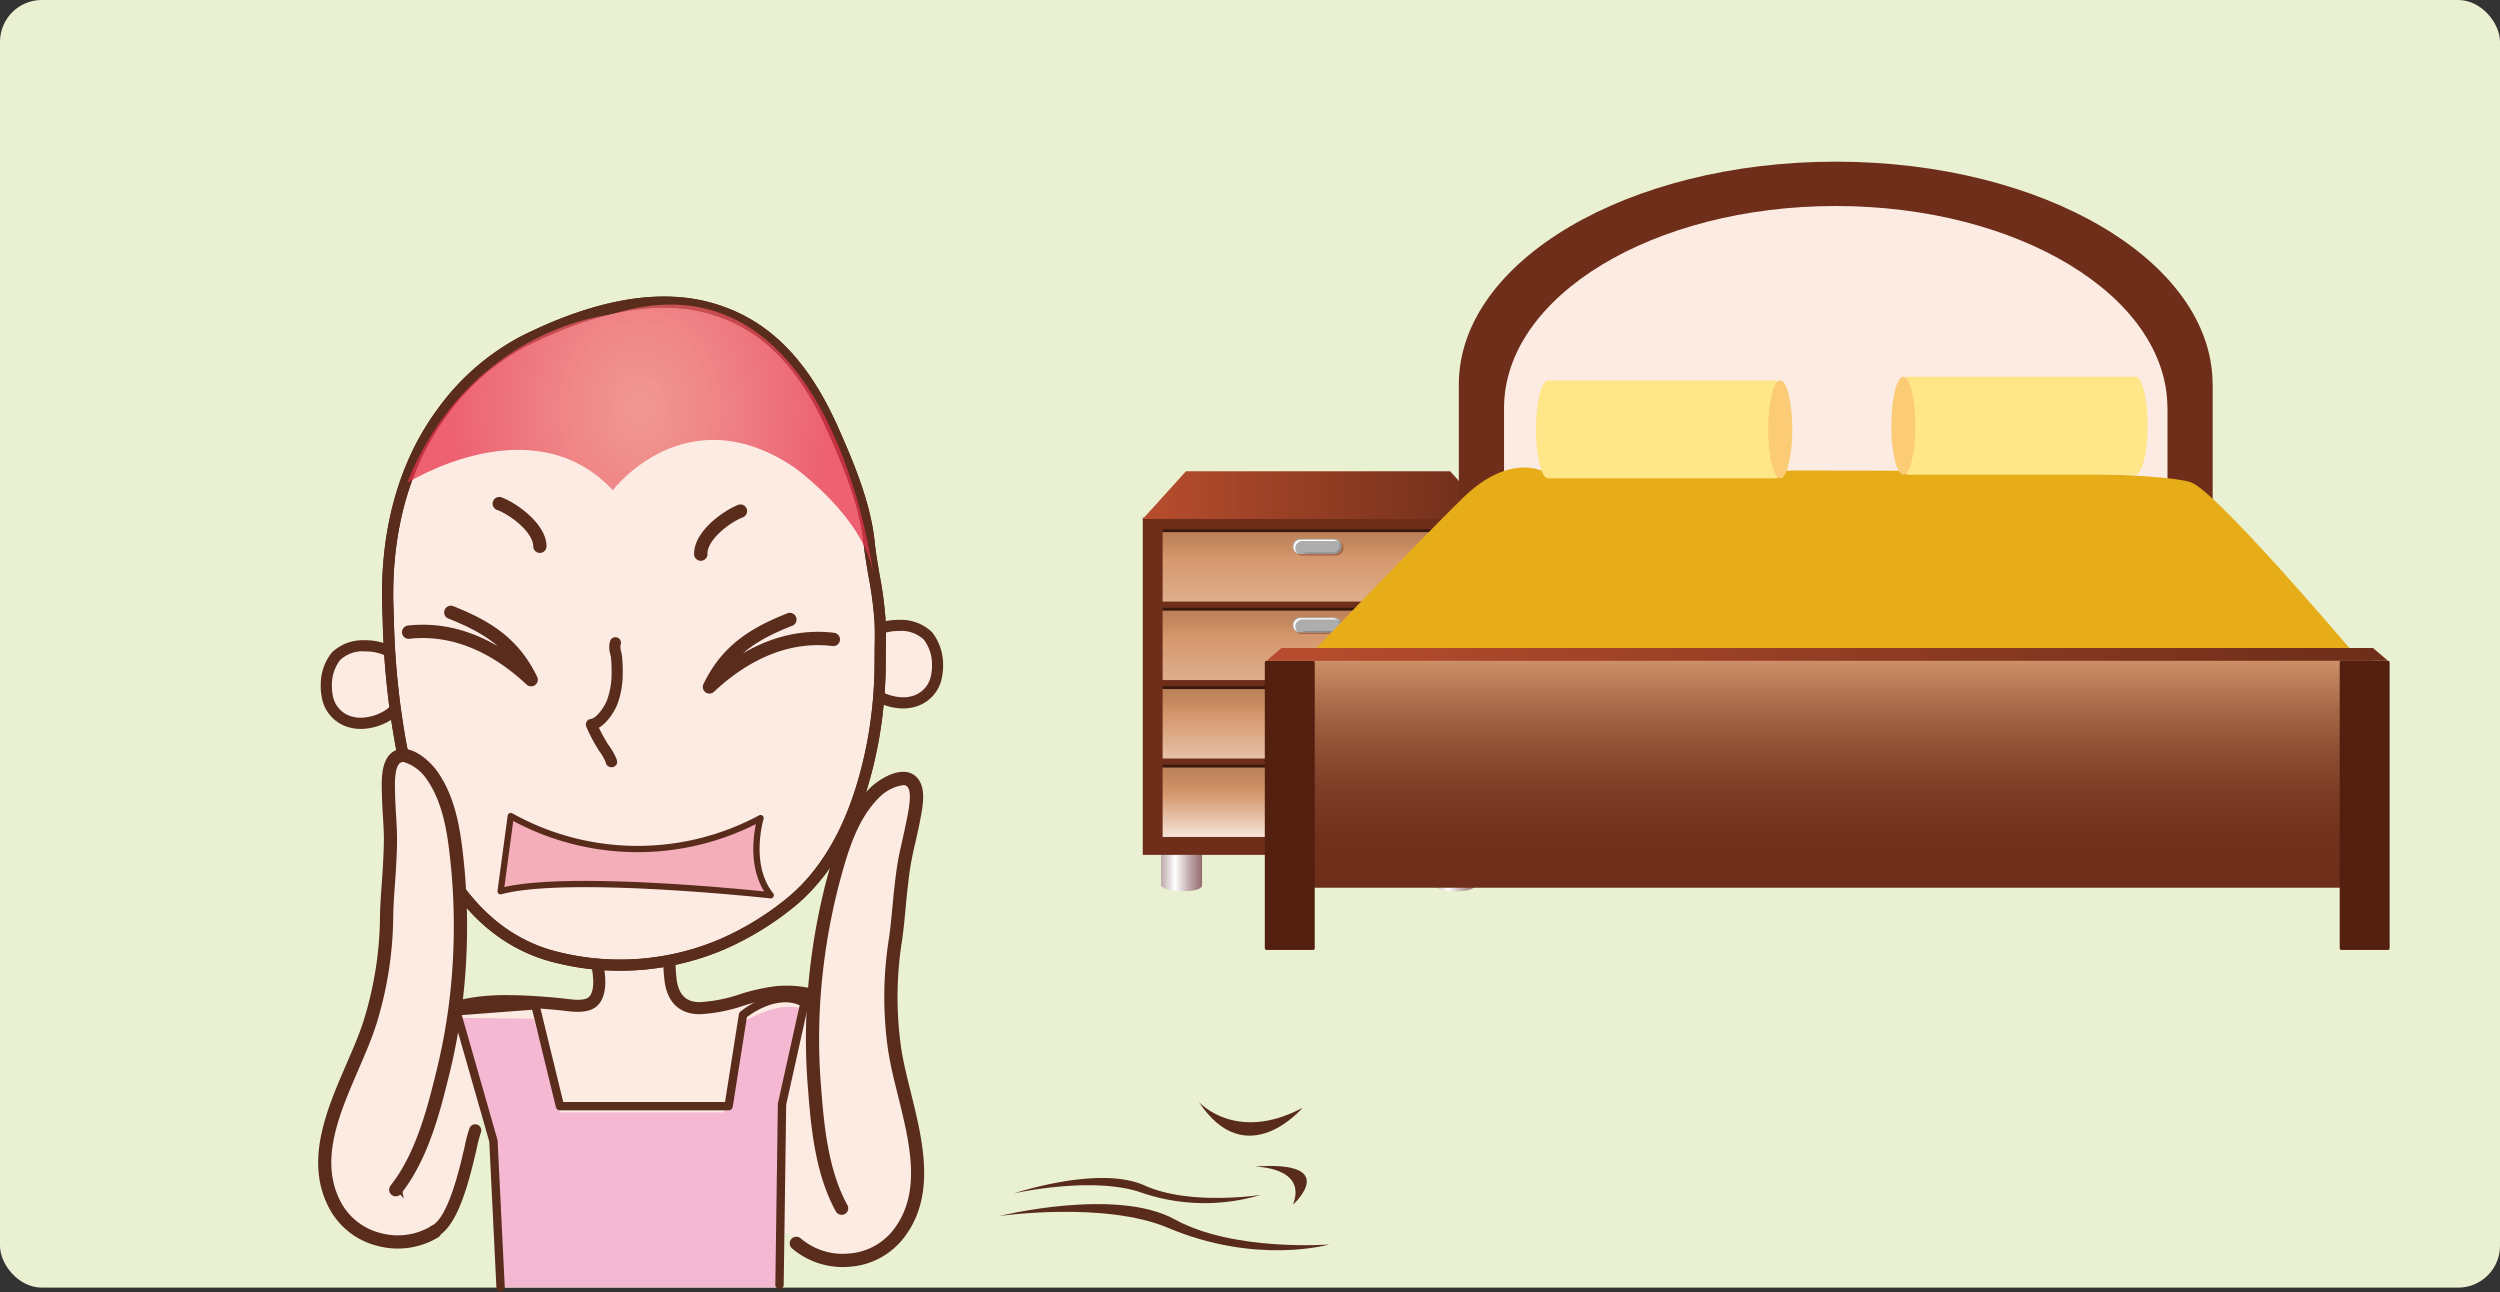 <svg xmlns="http://www.w3.org/2000/svg" xmlns:xlink="http://www.w3.org/1999/xlink" width="299" height="154.524" viewBox="0 0 299 154.524">
  <rect x="0" y="0" width="299" height="154.524" fill="#333333" stroke="none"/>
  <defs>
    <linearGradient id="linear-gradient" y1="0.5" x2="1" y2="0.5" gradientUnits="objectBoundingBox">
      <stop offset="0" stop-color="#bea8a9"/>
      <stop offset="0.342" stop-color="#fff"/>
      <stop offset="0.35" stop-color="#fdfdfd"/>
      <stop offset="0.665" stop-color="#c5b0b1"/>
      <stop offset="0.889" stop-color="#a18082"/>
      <stop offset="1" stop-color="#946e70"/>
    </linearGradient>
    <linearGradient id="linear-gradient-2" x1="0" y1="0.5" y2="0.5" xlink:href="#linear-gradient"/>
    <linearGradient id="linear-gradient-3" y1="0.5" x2="1" y2="0.5" gradientUnits="objectBoundingBox">
      <stop offset="0" stop-color="#b84d2e"/>
      <stop offset="0.983" stop-color="#6e2e1a"/>
    </linearGradient>
    <linearGradient id="linear-gradient-4" x1="0.5" y1="1" x2="0.5" gradientUnits="objectBoundingBox">
      <stop offset="0" stop-color="#f4e3d7"/>
      <stop offset="0.614" stop-color="#d5976d"/>
      <stop offset="0.79" stop-color="#c68a61"/>
      <stop offset="1" stop-color="#ba8057"/>
    </linearGradient>
    <linearGradient id="linear-gradient-5" x1="0.5" y1="1" x2="0.5" gradientUnits="objectBoundingBox">
      <stop offset="0" stop-color="#e6c1a7"/>
      <stop offset="0.614" stop-color="#d5976d"/>
      <stop offset="0.79" stop-color="#c68a61"/>
      <stop offset="1" stop-color="#ba8057"/>
    </linearGradient>
    <linearGradient id="linear-gradient-6" x1="0.5" y1="1" x2="0.5" gradientUnits="objectBoundingBox">
      <stop offset="0" stop-color="#deae8c"/>
      <stop offset="0.614" stop-color="#d5976d"/>
      <stop offset="0.79" stop-color="#c68a61"/>
      <stop offset="1" stop-color="#ba8057"/>
    </linearGradient>
    <linearGradient id="linear-gradient-8" x1="0.5" y1="1" x2="0.5" gradientUnits="objectBoundingBox">
      <stop offset="0.011" stop-color="#6e2e1a"/>
      <stop offset="0.217" stop-color="#71311c"/>
      <stop offset="0.408" stop-color="#7c3c25"/>
      <stop offset="0.591" stop-color="#8e4f34"/>
      <stop offset="0.771" stop-color="#a86949"/>
      <stop offset="0.947" stop-color="#c98b63"/>
      <stop offset="1" stop-color="#d5976d"/>
    </linearGradient>
    <radialGradient id="radial-gradient" cx="0.5" cy="0.5" r="0.707" gradientTransform="translate(0.211) scale(0.577 1)" gradientUnits="objectBoundingBox">
      <stop offset="0" stop-color="#ee7e77"/>
      <stop offset="0.287" stop-color="#ec6c6d"/>
      <stop offset="0.855" stop-color="#e83f53"/>
      <stop offset="1" stop-color="#e7334c"/>
    </radialGradient>
  </defs>
  <g id="Group_3127" data-name="Group 3127" transform="translate(-27.977 -30)">
    <rect id="Rectangle_894" data-name="Rectangle 894" width="299" height="154" rx="5" transform="translate(27.977 30)" fill="#e9f1d2"/>
    <g id="Group_3099" data-name="Group 3099" transform="translate(74.089 136.309)">
      <g id="Group_3098" data-name="Group 3098">
        <path id="Path_17214" data-name="Path 17214" d="M70.056,127.927c-.721,1.632-3.4,18.239-8.663,13-1.233-1.22-1.481-3.531-1.682-5.139a52.361,52.361,0,0,1,.064-13.393c.882-6.44,7.549-8.1,13.174-8.1,2.126,0,4.3.158,6.409.357,1.323.121,3.547.656,4.35-.7.843-1.411.257-3.758,0-5.253a65.43,65.43,0,0,1-.59-6.6c3.516-.212,7.044-.428,10.573-.51a24.133,24.133,0,0,0-1.042,9.925c.2,2.12,1.209,3.619,3.511,3.619,3.014,0,6.219-1.667,9.306-1.927,3.725-.311,7.877.936,9.669,4.5,1.8,3.576,1.307,7.761.384,11.476-.483,1.937-1.405,3.64-1.961,5.534-.466,1.58-1.368,7.85-1.891,9.4" transform="translate(-58.592 -100.875)" fill="#fcebe3"/>
        <path id="Path_17215" data-name="Path 17215" d="M68.887,129.7a16.468,16.468,0,0,0-.59,2.218c-.676,2.917-2.084,8.99-4.213,9.6-.555.16-1.208-.13-1.943-.86-1.012-1.008-1.268-3.063-1.45-4.562l-.021-.151a52.051,52.051,0,0,1,.066-13.209c.888-6.5,8.18-7.473,12.454-7.468,2.266,0,4.58.184,6.341.35.187.016.395.043.617.069,1.392.178,3.5.442,4.425-1.114.888-1.489.48-3.646.181-5.225l-.1-.528a41.92,41.92,0,0,1-.463-4.745l-.112-1.776a.742.742,0,0,1-.679.779c3.446-.218,7.01-.431,10.542-.507a.753.753,0,0,1-.605-.312.723.723,0,0,1-.087-.676,25.036,25.036,0,0,0-1.085,10.247c.253,2.76,1.755,4.28,4.232,4.277a19.226,19.226,0,0,0,5.193-1,22.28,22.28,0,0,1,4.174-.927c3.2-.266,7.232.673,8.96,4.1,1.831,3.642,1.063,8.011.329,10.974a22.785,22.785,0,0,1-1.027,2.949c-.33.821-.667,1.667-.927,2.558l-.1.345c-.423,1.435,1.141,6.914.661,8.335h0a.725.725,0,1,0,1.374.465h0c.489-1.45-1.07-6.944-.641-8.386l.1-.348c.248-.824.558-1.6.888-2.429a23.743,23.743,0,0,0,1.087-3.138c.791-3.192,1.609-7.908-.442-11.977s-6.7-5.193-10.374-4.894a23.43,23.43,0,0,0-4.456.987,18.009,18.009,0,0,1-4.793.942c-1.692,0-2.6-.972-2.786-2.96a23.542,23.542,0,0,1,1-9.6.724.724,0,0,0-.694-.984c-3.562.079-7.141.3-10.6.51a.731.731,0,0,0-.5.25.749.749,0,0,0-.178.531l.111,1.751a42.26,42.26,0,0,0,.48,4.92l.1.543c.253,1.347.605,3.192,0,4.208-.442.744-1.86.565-3,.42-.236-.03-.453-.057-.664-.075-1.794-.172-4.151-.357-6.477-.357-8.068-.007-13.131,3.177-13.89,8.723a53.39,53.39,0,0,0-.067,13.581l.019.151c.209,1.71.495,4.053,1.869,5.416a3.4,3.4,0,0,0,3.365,1.224c2.719-.782,4.126-5.918,5.226-10.67a18.727,18.727,0,0,1,.5-1.954h0a.725.725,0,0,0-1.326-.589Z" transform="translate(-58.831 -101.115)" fill="#5a2c1c"/>
      </g>
      <path id="Path_17216" data-name="Path 17216" d="M68.865,128.087l.858,16.027h33.358l-.155-19.544,3.144-13.648s-2.223-1.49-7.349,1.438L96.45,123.186H76.822l-3.144-11.215-9.052-.1Z" transform="translate(-55.963 -96.449)" fill="#f5b8d3"/>
      <path id="Path_17217" data-name="Path 17217" d="M103.145,144.153l.3-21.615,2.683-12.1c-3.423-1.891-7.349,1.419-7.349,1.419l-1.722,10.92H76.886l-2.939-12.061-9.449.716,4.431,15.5.858,17.551" transform="translate(-56.027 -96.789)" fill="none" stroke="#5a2c1c" stroke-linecap="round" stroke-linejoin="round" stroke-width="1"/>
    </g>
    <g id="Group_3100" data-name="Group 3100" transform="translate(66.339 106.578)">
      <path id="Path_17218" data-name="Path 17218" d="M63.637,86.511a3.421,3.421,0,0,0-1.283-3.751,6.243,6.243,0,0,0-3.6-1.085,4.689,4.689,0,0,0-3.51,1.253A5.53,5.53,0,0,0,54.1,86.157a6.761,6.761,0,0,0,.182,1.881,3.81,3.81,0,0,0,2.942,2.789c1.8.444,4.663-.517,5.552-2.211A9.756,9.756,0,0,0,63.637,86.511Z" transform="translate(-53.426 -81.006)" fill="#fcebe3"/>
      <path id="Path_17219" data-name="Path 17219" d="M64.5,86.89a4.05,4.05,0,0,0-1.562-4.464,6.864,6.864,0,0,0-3.984-1.2,5.315,5.315,0,0,0-4,1.487,6.126,6.126,0,0,0-1.305,3.625,7.3,7.3,0,0,0,.2,2.075A4.483,4.483,0,0,0,57.285,91.7c2.032.5,5.222-.5,6.3-2.549A10.088,10.088,0,0,0,64.5,86.89Zm-2.1,1.637c-.756,1.431-3.313,2.241-4.8,1.872a3.139,3.139,0,0,1-2.455-2.307,5.983,5.983,0,0,1-.163-1.685,4.883,4.883,0,0,1,.987-2.824A3.925,3.925,0,0,1,59,82.561a5.53,5.53,0,0,1,3.21.978,2.753,2.753,0,0,1,1,3.035A8.741,8.741,0,0,1,62.407,88.527Z" transform="translate(-53.647 -81.227)" fill="#5a2c1c"/>
    </g>
    <g id="Group_3101" data-name="Group 3101" transform="translate(129.777 104.136)">
      <path id="Path_17220" data-name="Path 17220" d="M96.652,84.876a3.409,3.409,0,0,1,1.28-3.748,6.236,6.236,0,0,1,3.6-1.088,4.694,4.694,0,0,1,3.516,1.254,5.563,5.563,0,0,1,1.142,3.227A6.515,6.515,0,0,1,106,86.4a3.806,3.806,0,0,1-2.943,2.794c-1.8.444-4.658-.517-5.551-2.211A9.576,9.576,0,0,1,96.652,84.876Z" transform="translate(-95.862 -79.373)" fill="#fcebe3"/>
      <path id="Path_17221" data-name="Path 17221" d="M97.521,84.937a2.747,2.747,0,0,1,1-3.033,5.576,5.576,0,0,1,3.211-.979,3.962,3.962,0,0,1,3.029,1.018,4.868,4.868,0,0,1,.984,2.83,5.8,5.8,0,0,1-.161,1.685,3.146,3.146,0,0,1-2.456,2.308c-1.489.369-4.048-.439-4.8-1.875A9.216,9.216,0,0,1,97.521,84.937Zm-.378,2.573c1.078,2.049,4.271,3.056,6.3,2.55a4.483,4.483,0,0,0,3.429-3.278,7.373,7.373,0,0,0,.2-2.073,6.186,6.186,0,0,0-1.3-3.624,5.314,5.314,0,0,0-4-1.489A6.878,6.878,0,0,0,97.79,80.79a4.053,4.053,0,0,0-1.564,4.465A10.3,10.3,0,0,0,97.143,87.51Z" transform="translate(-96.083 -79.593)" fill="#5a2c1c"/>
    </g>
    <g id="Group_3102" data-name="Group 3102" transform="translate(73.673 65.467)">
      <path id="Path_17222" data-name="Path 17222" d="M59.071,92.138a94.711,94.711,0,0,0,1.514,14.953c2.127,10.709,7.255,22.852,18.952,25.522a31.316,31.316,0,0,0,19.628-1.707,35.34,35.34,0,0,0,8.165-5.045c5.74-4.79,8.471-12.337,9.769-19.487a52.834,52.834,0,0,0,.8-9.355c0-1.508.066-3.038,0-4.55-.144-3.19-1-6.425-1.329-9.627-.468-4.488-2.5-9.353-4.331-13.466-2.969-6.661-7.256-12.337-14.541-14.439-7.476-2.156-15.728.559-22.441,3.914a28.261,28.261,0,0,0-9.741,8.5c-4.9,6.637-6.731,14.925-6.5,23.06C59.035,90.984,59.055,91.561,59.071,92.138Z" transform="translate(-58.333 -53.507)" fill="#fcebe3"/>
      <path id="Path_17223" data-name="Path 17223" d="M58.626,92.384a95.944,95.944,0,0,0,1.526,15.056c2.049,10.324,7.093,23.22,19.46,26.042a31.772,31.772,0,0,0,20.04-1.749,36.205,36.205,0,0,0,8.324-5.139c5-4.172,8.359-10.86,10-19.885a53.544,53.544,0,0,0,.815-9.472l.013-1.522c.015-1,.031-2.038-.015-3.06a45.551,45.551,0,0,0-.731-5.63c-.227-1.329-.46-2.7-.6-4.035-.481-4.615-2.514-9.475-4.387-13.671C109.409,61.106,104.654,56.4,98.1,54.514c-6.313-1.819-14.024-.487-22.92,3.96a29,29,0,0,0-9.981,8.7c-4.6,6.228-6.885,14.346-6.63,23.479Zm1.28-1.773c-.173-6.156.789-15.082,6.373-22.646a27.607,27.607,0,0,1,9.5-8.3c8.585-4.295,15.974-5.6,21.957-3.873,6.141,1.771,10.63,6.243,14.119,14.068,1.83,4.1,3.818,8.85,4.275,13.266.142,1.377.384,2.777.613,4.12a44.736,44.736,0,0,1,.713,5.47c.045.984.03,2,.013,2.981l-.013,1.544a52.477,52.477,0,0,1-.791,9.232c-1.583,8.706-4.793,15.131-9.546,19.094a34.464,34.464,0,0,1-8,4.947,30.437,30.437,0,0,1-19.209,1.667c-11.668-2.658-16.474-15.065-18.447-25a94.642,94.642,0,0,1-1.5-14.844Z" transform="translate(-58.553 -53.725)" fill="#5a2c1c"/>
    </g>
    <g id="Group_3103" data-name="Group 3103" transform="translate(98.044 106.222)">
      <path id="Path_17224" data-name="Path 17224" d="M77.77,81.4a2.724,2.724,0,0,0,.015,1.617c.031.163.067.323.081.444a16.132,16.132,0,0,1,.069,1.839v.224a9.315,9.315,0,0,1-.487,2.807c-.312.978-1.356,2.356-1.991,2.42a.668.668,0,0,0-.552.912,19.113,19.113,0,0,0,1.351,2.613c.1.169.206.321.312.471a5.726,5.726,0,0,1,.35.553c.145.266.332.638.366.731a.591.591,0,0,1,.29-.729.618.618,0,0,1,.8.091h0a.667.667,0,0,0-.979.906h0a.721.721,0,0,0,.918.115c.522-.375.256-.863-.22-1.746A7.194,7.194,0,0,0,77.663,94c-.1-.139-.19-.274-.271-.407a18.029,18.029,0,0,1-1.254-2.42.666.666,0,0,1-.547.91c1.484-.151,2.788-2.284,3.126-3.34a10.614,10.614,0,0,0,.55-3.215V85.3a17.158,17.158,0,0,0-.078-1.984c-.021-.19-.064-.384-.1-.576A2.341,2.341,0,0,1,79,81.909h0a.665.665,0,1,0-1.23-.505Z" transform="translate(-74.856 -80.989)" fill="#5a2c1c"/>
    </g>
    <g id="Group_3104" data-name="Group 3104" transform="translate(122.409 122.314)">
      <path id="Path_17225" data-name="Path 17225" d="M97.119,143.676c-2.295-4.151-2.87-9.49-3.223-14.133a72.543,72.543,0,0,1-.142-10.244,76,76,0,0,1,2.254-14.427c1.031-3.833,2.189-8.077,5.1-10.931.878-.861,3.408-2.483,4.5-1.153.84,1.028.311,3.292.093,4.464-.3,1.576-.718,3.139-1.023,4.733-.209,1.153-.347,2.319-.48,3.479-.236,2.1-.354,4.171-.683,6.277a43.9,43.9,0,0,0-.085,12.765c1.014,7.066,5.521,16.181.274,22.51a8.6,8.6,0,0,1-12.025.858" transform="translate(-90.893 -91.491)" fill="#fcebe3"/>
      <path id="Path_17226" data-name="Path 17226" d="M98.068,143.559c-2.226-4.035-2.777-9.249-3.121-13.819a71.643,71.643,0,0,1-.144-10.129,75.379,75.379,0,0,1,2.23-14.272c.988-3.683,2.1-7.853,4.89-10.573a5.056,5.056,0,0,1,2.866-1.428.589.589,0,0,1,.475.214c.543.659.161,2.591-.018,3.519l-.058.3c-.151.783-.332,1.586-.5,2.359s-.359,1.574-.511,2.368c-.221,1.17-.362,2.366-.487,3.517-.1.8-.164,1.592-.238,2.354-.121,1.286-.242,2.606-.444,3.912a44.536,44.536,0,0,0-.091,13c.259,1.788.721,3.651,1.209,5.625,1.44,5.8,2.936,11.814-.756,16.272a7.391,7.391,0,0,1-5.157,2.586,7.727,7.727,0,0,1-5.739-1.83h0a.794.794,0,0,0-1.049,1.191h0a9.357,9.357,0,0,0,6.909,2.218,8.982,8.982,0,0,0,6.25-3.165c4.2-5.072,2.541-11.757,1.081-17.662-.48-1.93-.937-3.76-1.182-5.471a42.892,42.892,0,0,1,.093-12.529c.209-1.357.332-2.7.451-4.006.069-.755.142-1.538.232-2.305.13-1.142.257-2.3.471-3.414.146-.773.321-1.558.5-2.314.176-.792.368-1.61.519-2.419l.055-.287c.278-1.434.7-3.6-.312-4.827a2.167,2.167,0,0,0-1.611-.789c-1.664-.087-3.492,1.329-4.056,1.885-3.094,3.024-4.275,7.419-5.314,11.291a76.967,76.967,0,0,0-2.278,14.574,72.251,72.251,0,0,0,.144,10.364c.354,4.733.931,10.149,3.314,14.459h0a.791.791,0,0,0,1.383-.77Z" transform="translate(-91.155 -91.753)" fill="#5a2c1c"/>
    </g>
    <g id="Group_3107" data-name="Group 3107" transform="translate(110.996 90.32)">
      <g id="Group_3105" data-name="Group 3105">
        <path id="Path_17227" data-name="Path 17227" d="M85.111,76.227c.019-1.626,2.538-3.655,4.269-4.341h0a.795.795,0,0,0-.583-1.478h0c-1.828.722-5.247,3.165-5.277,5.8h0a.8.8,0,1,0,1.591.018Z" transform="translate(-83.52 -70.351)" fill="#5a2c1c"/>
      </g>
      <g id="Group_3106" data-name="Group 3106" transform="translate(1.032 12.953)">
        <path id="Path_17228" data-name="Path 17228" d="M94.392,79.071c-4.459,1.756-7.884,3.875-10.1,8.488a.795.795,0,0,0,1.262.922c3.067-2.891,8-6.187,14.1-5.482h0a.8.8,0,1,0,.179-1.582h0c-6.7-.774-12.056,2.782-15.367,5.909a.794.794,0,0,1,1.262.921c2-4.16,5.024-6.032,9.255-7.694h0a.8.8,0,0,0-.584-1.483Z" transform="translate(-84.21 -79.016)" fill="#5a2c1c"/>
      </g>
    </g>
    <g id="Group_3110" data-name="Group 3110" transform="translate(75.984 89.469)">
      <g id="Group_3108" data-name="Group 3108" transform="translate(10.994)">
        <path id="Path_17229" data-name="Path 17229" d="M72.229,75.658c-.021-1.626-2.544-3.656-4.274-4.341h0a.8.8,0,1,1,.587-1.478h0c1.825.722,5.243,3.163,5.274,5.8h0a.794.794,0,1,1-1.588.019Z" transform="translate(-67.453 -69.782)" fill="#5a2c1c"/>
      </g>
      <g id="Group_3109" data-name="Group 3109" transform="translate(0 12.953)">
        <path id="Path_17230" data-name="Path 17230" d="M66.242,78.5c4.462,1.756,7.883,3.873,10.105,8.491a.8.8,0,0,1-1.263.921c-3.066-2.891-8-6.187-14.1-5.482h0a.8.8,0,0,1-.179-1.582h0c6.708-.774,12.061,2.783,15.373,5.908a.8.8,0,0,0-1.266.922c-2-4.162-5.023-6.032-9.252-7.694h0a.8.8,0,0,1,.582-1.484Z" transform="translate(-60.099 -78.447)" fill="#5a2c1c"/>
      </g>
    </g>
    <path id="Path_17231" data-name="Path 17231" d="M68.037,104.28l1.214-8.99a31.131,31.131,0,0,0,29.877.245s-1.7,5.585,1.215,9.229C100.343,104.765,76.054,102.095,68.037,104.28Z" transform="translate(19.814 32.311)" fill="#f4aeb9" stroke="#592b1b" stroke-linecap="round" stroke-linejoin="round" stroke-width="0.75"/>
    <g id="Group_3111" data-name="Group 3111" transform="translate(73.673 65.467)">
      <path id="Path_17232" data-name="Path 17232" d="M58.626,92.384a95.944,95.944,0,0,0,1.526,15.056c2.049,10.324,7.093,23.22,19.46,26.042a31.772,31.772,0,0,0,20.04-1.749,36.205,36.205,0,0,0,8.324-5.139c5-4.172,8.359-10.86,10-19.885a53.544,53.544,0,0,0,.815-9.472l.013-1.522c.015-1,.031-2.038-.015-3.06a45.551,45.551,0,0,0-.731-5.63c-.227-1.329-.46-2.7-.6-4.035-.481-4.615-2.514-9.475-4.387-13.671C109.409,61.106,104.654,56.4,98.1,54.514c-6.313-1.819-14.024-.487-22.92,3.96a29,29,0,0,0-9.981,8.7c-4.6,6.228-6.885,14.346-6.63,23.479Zm1.28-1.773c-.173-6.156.789-15.082,6.373-22.646a27.607,27.607,0,0,1,9.5-8.3c8.585-4.295,15.974-5.6,21.957-3.873,6.141,1.771,10.63,6.243,14.119,14.068,1.83,4.1,3.818,8.85,4.275,13.266.142,1.377.384,2.777.613,4.12a44.736,44.736,0,0,1,.713,5.47c.045.984.03,2,.013,2.981l-.013,1.544a52.477,52.477,0,0,1-.791,9.232c-1.583,8.706-4.793,15.131-9.546,19.094a34.464,34.464,0,0,1-8,4.947,30.437,30.437,0,0,1-19.209,1.667c-11.668-2.658-16.474-15.065-18.447-25a94.642,94.642,0,0,1-1.5-14.844Z" transform="translate(-58.553 -53.725)" fill="#5a2c1c"/>
    </g>
    <g id="Group_3112" data-name="Group 3112" transform="translate(66.03 119.558)">
      <path id="Path_17233" data-name="Path 17233" d="M62.448,142.372c2.946-3.722,4.389-8.9,5.5-13.415a72.1,72.1,0,0,0,1.822-10.084,76.234,76.234,0,0,0,.141-14.6c-.389-3.951-.831-8.329-3.242-11.62-.724-.991-2.961-3.014-4.256-1.881-1,.879-.848,3.2-.821,4.392.033,1.6.193,3.213.227,4.836.024,1.166-.034,2.342-.093,3.51-.109,2.112-.336,4.172-.356,6.3a44.028,44.028,0,0,1-2.009,12.608c-2.162,6.8-8.1,15.056-3.958,22.163A8.605,8.605,0,0,0,67.124,147.4" transform="translate(-53.18 -89.649)" fill="#fcebe3" stroke="#592b1b" stroke-miterlimit="10" stroke-width="1"/>
      <path id="Path_17234" data-name="Path 17234" d="M62.1,142.144c2.855-3.613,4.254-8.67,5.341-13.118a71.414,71.414,0,0,0,1.8-9.972A74.818,74.818,0,0,0,69.38,104.6c-.371-3.79-.788-8.086-3.088-11.23A5.115,5.115,0,0,0,63.7,91.5a.623.623,0,0,0-.505.13c-.644.568-.59,2.535-.562,3.48l.007.3c.019.8.067,1.62.114,2.411s.094,1.611.115,2.422c.025,1.193-.034,2.4-.1,3.55-.039.807-.1,1.594-.152,2.357-.093,1.289-.191,2.615-.2,3.936a44.681,44.681,0,0,1-2.041,12.835c-.55,1.721-1.311,3.482-2.118,5.35-2.375,5.5-4.831,11.174-1.922,16.178a7.419,7.419,0,0,0,4.67,3.4,7.73,7.73,0,0,0,5.959-.861h0a.793.793,0,0,1,.845,1.342h0a9.361,9.361,0,0,1-7.183,1.054,8.985,8.985,0,0,1-5.652-4.144c-3.313-5.7-.582-12.017,1.833-17.6.788-1.822,1.541-3.553,2.063-5.2a42.93,42.93,0,0,0,1.963-12.375c.016-1.371.115-2.722.211-4.032.055-.752.109-1.535.149-2.307.058-1.145.121-2.317.1-3.449-.018-.786-.066-1.586-.114-2.362-.046-.812-.1-1.649-.114-2.477l-.01-.292c-.04-1.453-.1-3.655,1.1-4.706a2.175,2.175,0,0,1,1.719-.513c1.655.187,3.229,1.884,3.694,2.519,2.558,3.5,3,8.025,3.392,12.017a76.847,76.847,0,0,1-.139,14.753,73.173,73.173,0,0,1-1.84,10.2c-1.129,4.612-2.588,9.862-5.642,13.72h0a.8.8,0,0,1-1.111.126.787.787,0,0,1-.127-1.111Z" transform="translate(-53.44 -89.91)" fill="#5a2c1c"/>
    </g>
    <path id="Path_17235" data-name="Path 17235" d="M123.9,118.164s4.395,4.956,12.393.7C136.3,118.861,129.611,126.81,123.9,118.164Z" transform="translate(47.461 43.631)" fill="#592b1b"/>
    <path id="Path_17236" data-name="Path 17236" d="M128.333,123.357s6.4,0,4.631,4.559C132.964,127.917,138.873,122.6,128.333,123.357Z" transform="translate(49.653 46.165)" fill="#592b1b"/>
    <path id="Path_17237" data-name="Path 17237" d="M107.935,127.762s12.578-1.8,20.193,1.419c10.618,4.479,19.269,1.984,19.269,1.984s-11.436.883-18.478-3C121.909,124.3,107.935,127.762,107.935,127.762Z" transform="translate(39.559 47.674)" fill="#592b1b"/>
    <path id="Path_17238" data-name="Path 17238" d="M109.116,126.084s9.226-2.081,15.071-.145a23.291,23.291,0,0,0,14.42.33s-8.436,1.333-13.893-1.133C119.281,122.683,109.116,126.084,109.116,126.084Z" transform="translate(40.143 46.641)" fill="#592b1b"/>
    <g id="Group_3126" data-name="Group 3126" transform="translate(164.651 49.335)">
      <g id="Group_3122" data-name="Group 3122" transform="translate(0 37.031)">
        <g id="Group_3113" data-name="Group 3113" transform="translate(2.187 42.652)">
          <path id="Path_17239" data-name="Path 17239" d="M147.625,103.173s-.108.643-2.295.643-2.615-.643-2.615-.643V96.238h4.909Z" transform="translate(-110.066 -96.238)" fill="url(#linear-gradient)"/>
          <path id="Path_17240" data-name="Path 17240" d="M125.784,103.173s-.108.643-2.295.643-2.615-.643-2.615-.643V96.238h4.909Z" transform="translate(-120.875 -96.238)" fill="url(#linear-gradient-2)"/>
        </g>
        <rect id="Rectangle_895" data-name="Rectangle 895" width="41.933" height="40.328" transform="translate(0 5.547)" fill="#6e2e1a"/>
        <path id="Path_17241" data-name="Path 17241" d="M161.345,73.413H119.412l5.165-5.706h31.6Z" transform="translate(-119.412 -67.706)" fill="url(#linear-gradient-3)"/>
        <g id="Group_3115" data-name="Group 3115" transform="translate(2.375 35.086)">
          <rect id="Rectangle_896" data-name="Rectangle 896" width="37.183" height="8.423" transform="translate(0 0.226)" fill="url(#linear-gradient-4)"/>
          <g id="Group_3114" data-name="Group 3114" transform="translate(15.539 1.157)">
            <path id="Path_17242" data-name="Path 17242" d="M137.42,92.972a.9.9,0,0,1-.906.9H132.46a.9.9,0,0,1-.906-.9h0a.906.906,0,0,1,.906-.907h4.054a.906.906,0,0,1,.906.907Z" transform="translate(-131.318 -91.895)" fill="#a66642"/>
            <path id="Path_17243" data-name="Path 17243" d="M137.263,92.86a.907.907,0,0,1-.906.907H132.3a.907.907,0,0,1-.906-.907h0a.909.909,0,0,1,.906-.909h4.056a.909.909,0,0,1,.906.909Z" transform="translate(-131.396 -91.951)" fill="#adadad"/>
            <path id="Path_17244" data-name="Path 17244" d="M136.421,92.222a.723.723,0,0,1,.176.472.736.736,0,0,1-.735.737h-3.286a.737.737,0,0,1-.365-.1.735.735,0,0,0,.558.262h3.289a.733.733,0,0,0,.363-1.371Z" transform="translate(-130.993 -91.817)" fill="#8c8c8c"/>
            <path id="Path_17245" data-name="Path 17245" d="M131.689,93.024a.833.833,0,0,1,.8-.858h3.92a.756.756,0,0,1,.33.078.775.775,0,0,0-.544-.229h-3.918a.831.831,0,0,0-.8.857.861.861,0,0,0,.474.782A.879.879,0,0,1,131.689,93.024Z" transform="translate(-131.356 -91.919)" fill="#fff"/>
          </g>
          <rect id="Rectangle_897" data-name="Rectangle 897" width="37.182" height="0.346" fill="#39180d"/>
        </g>
        <g id="Group_3117" data-name="Group 3117" transform="translate(2.375 25.702)">
          <rect id="Rectangle_898" data-name="Rectangle 898" width="37.183" height="8.423" transform="translate(0 0.226)" fill="url(#linear-gradient-5)"/>
          <g id="Group_3116" data-name="Group 3116" transform="translate(15.539 1.159)">
            <path id="Path_17246" data-name="Path 17246" d="M137.42,86.694a.905.905,0,0,1-.906.906H132.46a.905.905,0,0,1-.906-.906h0a.908.908,0,0,1,.906-.907h4.054a.908.908,0,0,1,.906.907Z" transform="translate(-131.318 -85.62)" fill="#a66642"/>
            <path id="Path_17247" data-name="Path 17247" d="M137.263,86.581a.908.908,0,0,1-.906.909H132.3a.908.908,0,0,1-.906-.909h0a.905.905,0,0,1,.906-.906h4.056a.905.905,0,0,1,.906.906Z" transform="translate(-131.396 -85.675)" fill="#adadad"/>
            <path id="Path_17248" data-name="Path 17248" d="M136.421,85.943a.734.734,0,0,1-.559,1.211h-3.286a.723.723,0,0,1-.365-.1.732.732,0,0,0,.558.263h3.289a.734.734,0,0,0,.363-1.372Z" transform="translate(-130.993 -85.542)" fill="#8c8c8c"/>
            <path id="Path_17249" data-name="Path 17249" d="M131.689,86.747a.832.832,0,0,1,.8-.858h3.92a.755.755,0,0,1,.33.076.775.775,0,0,0-.544-.229h-3.918a.833.833,0,0,0-.8.858.865.865,0,0,0,.474.783A.879.879,0,0,1,131.689,86.747Z" transform="translate(-131.356 -85.645)" fill="#fff"/>
          </g>
          <rect id="Rectangle_899" data-name="Rectangle 899" width="37.182" height="0.345" fill="#39180d"/>
        </g>
        <g id="Group_3119" data-name="Group 3119" transform="translate(2.375 16.317)">
          <rect id="Rectangle_900" data-name="Rectangle 900" width="37.183" height="8.423" transform="translate(0 0.228)" fill="url(#linear-gradient-6)"/>
          <g id="Group_3118" data-name="Group 3118" transform="translate(15.539 1.158)">
            <path id="Path_17250" data-name="Path 17250" d="M137.42,80.418a.906.906,0,0,1-.906.906H132.46a.906.906,0,0,1-.906-.906h0a.908.908,0,0,1,.906-.91h4.054a.908.908,0,0,1,.906.91Z" transform="translate(-131.318 -79.341)" fill="#a66642"/>
            <path id="Path_17251" data-name="Path 17251" d="M137.263,80.3a.9.9,0,0,1-.906.9H132.3a.905.905,0,0,1-.906-.9h0a.909.909,0,0,1,.906-.909h4.056a.909.909,0,0,1,.906.909Z" transform="translate(-131.396 -79.396)" fill="#adadad"/>
            <path id="Path_17252" data-name="Path 17252" d="M136.421,79.666a.733.733,0,0,1-.559,1.209h-3.286a.737.737,0,0,1-.365-.1.727.727,0,0,0,.558.263h3.289a.734.734,0,0,0,.363-1.372Z" transform="translate(-130.993 -79.262)" fill="#8c8c8c"/>
            <path id="Path_17253" data-name="Path 17253" d="M131.689,80.468a.831.831,0,0,1,.8-.857h3.92a.717.717,0,0,1,.33.078.771.771,0,0,0-.544-.23h-3.918a.834.834,0,0,0-.8.858.859.859,0,0,0,.474.78A.873.873,0,0,1,131.689,80.468Z" transform="translate(-131.356 -79.365)" fill="#fff"/>
          </g>
          <rect id="Rectangle_901" data-name="Rectangle 901" width="37.182" height="0.345" fill="#39180d"/>
        </g>
        <g id="Group_3121" data-name="Group 3121" transform="translate(2.375 6.934)">
          <rect id="Rectangle_902" data-name="Rectangle 902" width="37.183" height="8.422" transform="translate(0 0.226)" fill="url(#linear-gradient-6)"/>
          <g id="Group_3120" data-name="Group 3120" transform="translate(15.539 1.157)">
            <path id="Path_17254" data-name="Path 17254" d="M137.42,74.138a.906.906,0,0,1-.906.907H132.46a.906.906,0,0,1-.906-.907h0a.908.908,0,0,1,.906-.907h4.054a.908.908,0,0,1,.906.907Z" transform="translate(-131.318 -73.064)" fill="#a66642"/>
            <path id="Path_17255" data-name="Path 17255" d="M137.263,74.028a.906.906,0,0,1-.906.906H132.3a.906.906,0,0,1-.906-.906h0a.907.907,0,0,1,.906-.909h4.056a.907.907,0,0,1,.906.909Z" transform="translate(-131.396 -73.119)" fill="#adadad"/>
            <path id="Path_17256" data-name="Path 17256" d="M136.421,73.389a.731.731,0,0,1-.559,1.208h-3.286a.736.736,0,0,1-.365-.1.735.735,0,0,0,.558.262h3.289a.733.733,0,0,0,.363-1.371Z" transform="translate(-130.993 -72.985)" fill="#8c8c8c"/>
            <path id="Path_17257" data-name="Path 17257" d="M131.689,74.191a.832.832,0,0,1,.8-.858h3.92a.776.776,0,0,1,.33.076.774.774,0,0,0-.544-.227h-3.918a.834.834,0,0,0-.8.858.855.855,0,0,0,.474.779A.867.867,0,0,1,131.689,74.191Z" transform="translate(-131.356 -73.088)" fill="#fff"/>
          </g>
          <rect id="Rectangle_903" data-name="Rectangle 903" width="37.182" height="0.346" fill="#39180d"/>
        </g>
      </g>
      <g id="Group_3125" data-name="Group 3125" transform="translate(14.596)">
        <path id="Path_17258" data-name="Path 17258" d="M234.853,69.482c-.1-14.672-20.238-26.548-45.075-26.548S144.8,54.809,144.7,69.482h0v30.526h90.161V69.482Z" transform="translate(-121.495 -42.934)" fill="#6e2e1a"/>
        <path id="Path_17259" data-name="Path 17259" d="M227.658,70.562c-.087-13.307-17.812-24.08-39.67-24.08s-39.585,10.772-39.67,24.08h0v27.69h79.348V70.562Z" transform="translate(-119.705 -41.178)" fill="#fcebe3"/>
        <path id="Path_17260" data-name="Path 17260" d="M161.355,67.765s-3.979-1.97-9.352,3.281-21.1,21.667-21.1,21.667l129.557-.876s-17.116-20.353-21.1-22.54S178.869,67.983,161.355,67.765Z" transform="translate(-128.319 -30.825)" fill="#e6ad18"/>
        <rect id="Rectangle_904" data-name="Rectangle 904" width="131.148" height="28.013" transform="translate(1.394 58.824)" fill="url(#linear-gradient-8)"/>
        <path id="Path_17261" data-name="Path 17261" d="M135.147,117.23a.212.212,0,0,1-.2.22h-5.571a.212.212,0,0,1-.2-.22V83.088a.21.21,0,0,1,.2-.218h5.571a.209.209,0,0,1,.2.218Z" transform="translate(-129.176 -23.17)" fill="#531f0f"/>
        <path id="Path_17262" data-name="Path 17262" d="M263.444,83.377H129.31l1.791-1.531H261.652Z" transform="translate(-129.11 -23.677)" fill="url(#linear-gradient-3)"/>
        <g id="Group_3123" data-name="Group 3123" transform="translate(32.44 26.16)">
          <path id="Path_17263" data-name="Path 17263" d="M179.588,60.434H152.264a.178.178,0,0,0-.1.031c-.727.306-1.292,2.8-1.292,5.823s.565,5.518,1.292,5.823a.168.168,0,0,0,.1.033h27.324a.206.206,0,0,0,.2-.214V60.646A.205.205,0,0,0,179.588,60.434Z" transform="translate(-150.877 -60.434)" fill="#ffe789"/>
          <path id="Path_17264" data-name="Path 17264" d="M172.334,66.288c0,3.232-.646,5.855-1.441,5.855s-1.446-2.624-1.446-5.855.646-5.854,1.446-5.854S172.334,63.056,172.334,66.288Z" transform="translate(-141.687 -60.434)" fill="#fbcc75"/>
        </g>
        <g id="Group_3124" data-name="Group 3124" transform="translate(74.93 25.724)">
          <path id="Path_17265" data-name="Path 17265" d="M180.658,71.851h27.323a.185.185,0,0,0,.1-.033c.727-.306,1.292-2.8,1.292-5.824s-.565-5.516-1.292-5.82a.173.173,0,0,0-.1-.033H180.658a.2.2,0,0,0-.193.214v11.28A.206.206,0,0,0,180.658,71.851Z" transform="translate(-178.723 -60.142)" fill="#ffe789"/>
          <path id="Path_17266" data-name="Path 17266" d="M179.3,65.994c0-3.233.644-5.852,1.443-5.852s1.443,2.619,1.443,5.852-.646,5.857-1.443,5.857S179.3,69.229,179.3,65.994Z" transform="translate(-179.3 -60.142)" fill="#fbcc75"/>
        </g>
        <path id="Path_17267" data-name="Path 17267" d="M221.147,117.228a.212.212,0,0,1-.2.221h-5.574a.212.212,0,0,1-.2-.221V83.088a.208.208,0,0,1,.2-.218h5.574a.208.208,0,0,1,.2.218Z" transform="translate(-86.615 -23.17)" fill="#531f0f"/>
      </g>
    </g>
    <path id="Path_17268" data-name="Path 17268" d="M60.56,75.695s14.962-9.46,24.594.861c0,0,8.685-11.437,21.67-2.754,0,0,8.43,6.02,9.46,12.729,0,0-4.815-39.472-31.388-30.959C84.9,55.572,68.042,57.119,60.56,75.695Z" transform="translate(16.113 12.06)" opacity="0.5" fill="url(#radial-gradient)"/>
    <path id="Path_17269" data-name="Path 17269" d="M60.56,75.695s14.962-9.46,24.594.861c0,0,8.685-11.437,21.67-2.754,0,0,8.43,6.02,9.46,12.729,0,0-4.815-39.472-31.388-30.959C84.9,55.572,68.042,57.119,60.56,75.695Z" transform="translate(16.113 12.06)" opacity="0.5" fill="url(#radial-gradient)" style="mix-blend-mode: overlay;isolation: isolate"/>
  </g>
</svg>
